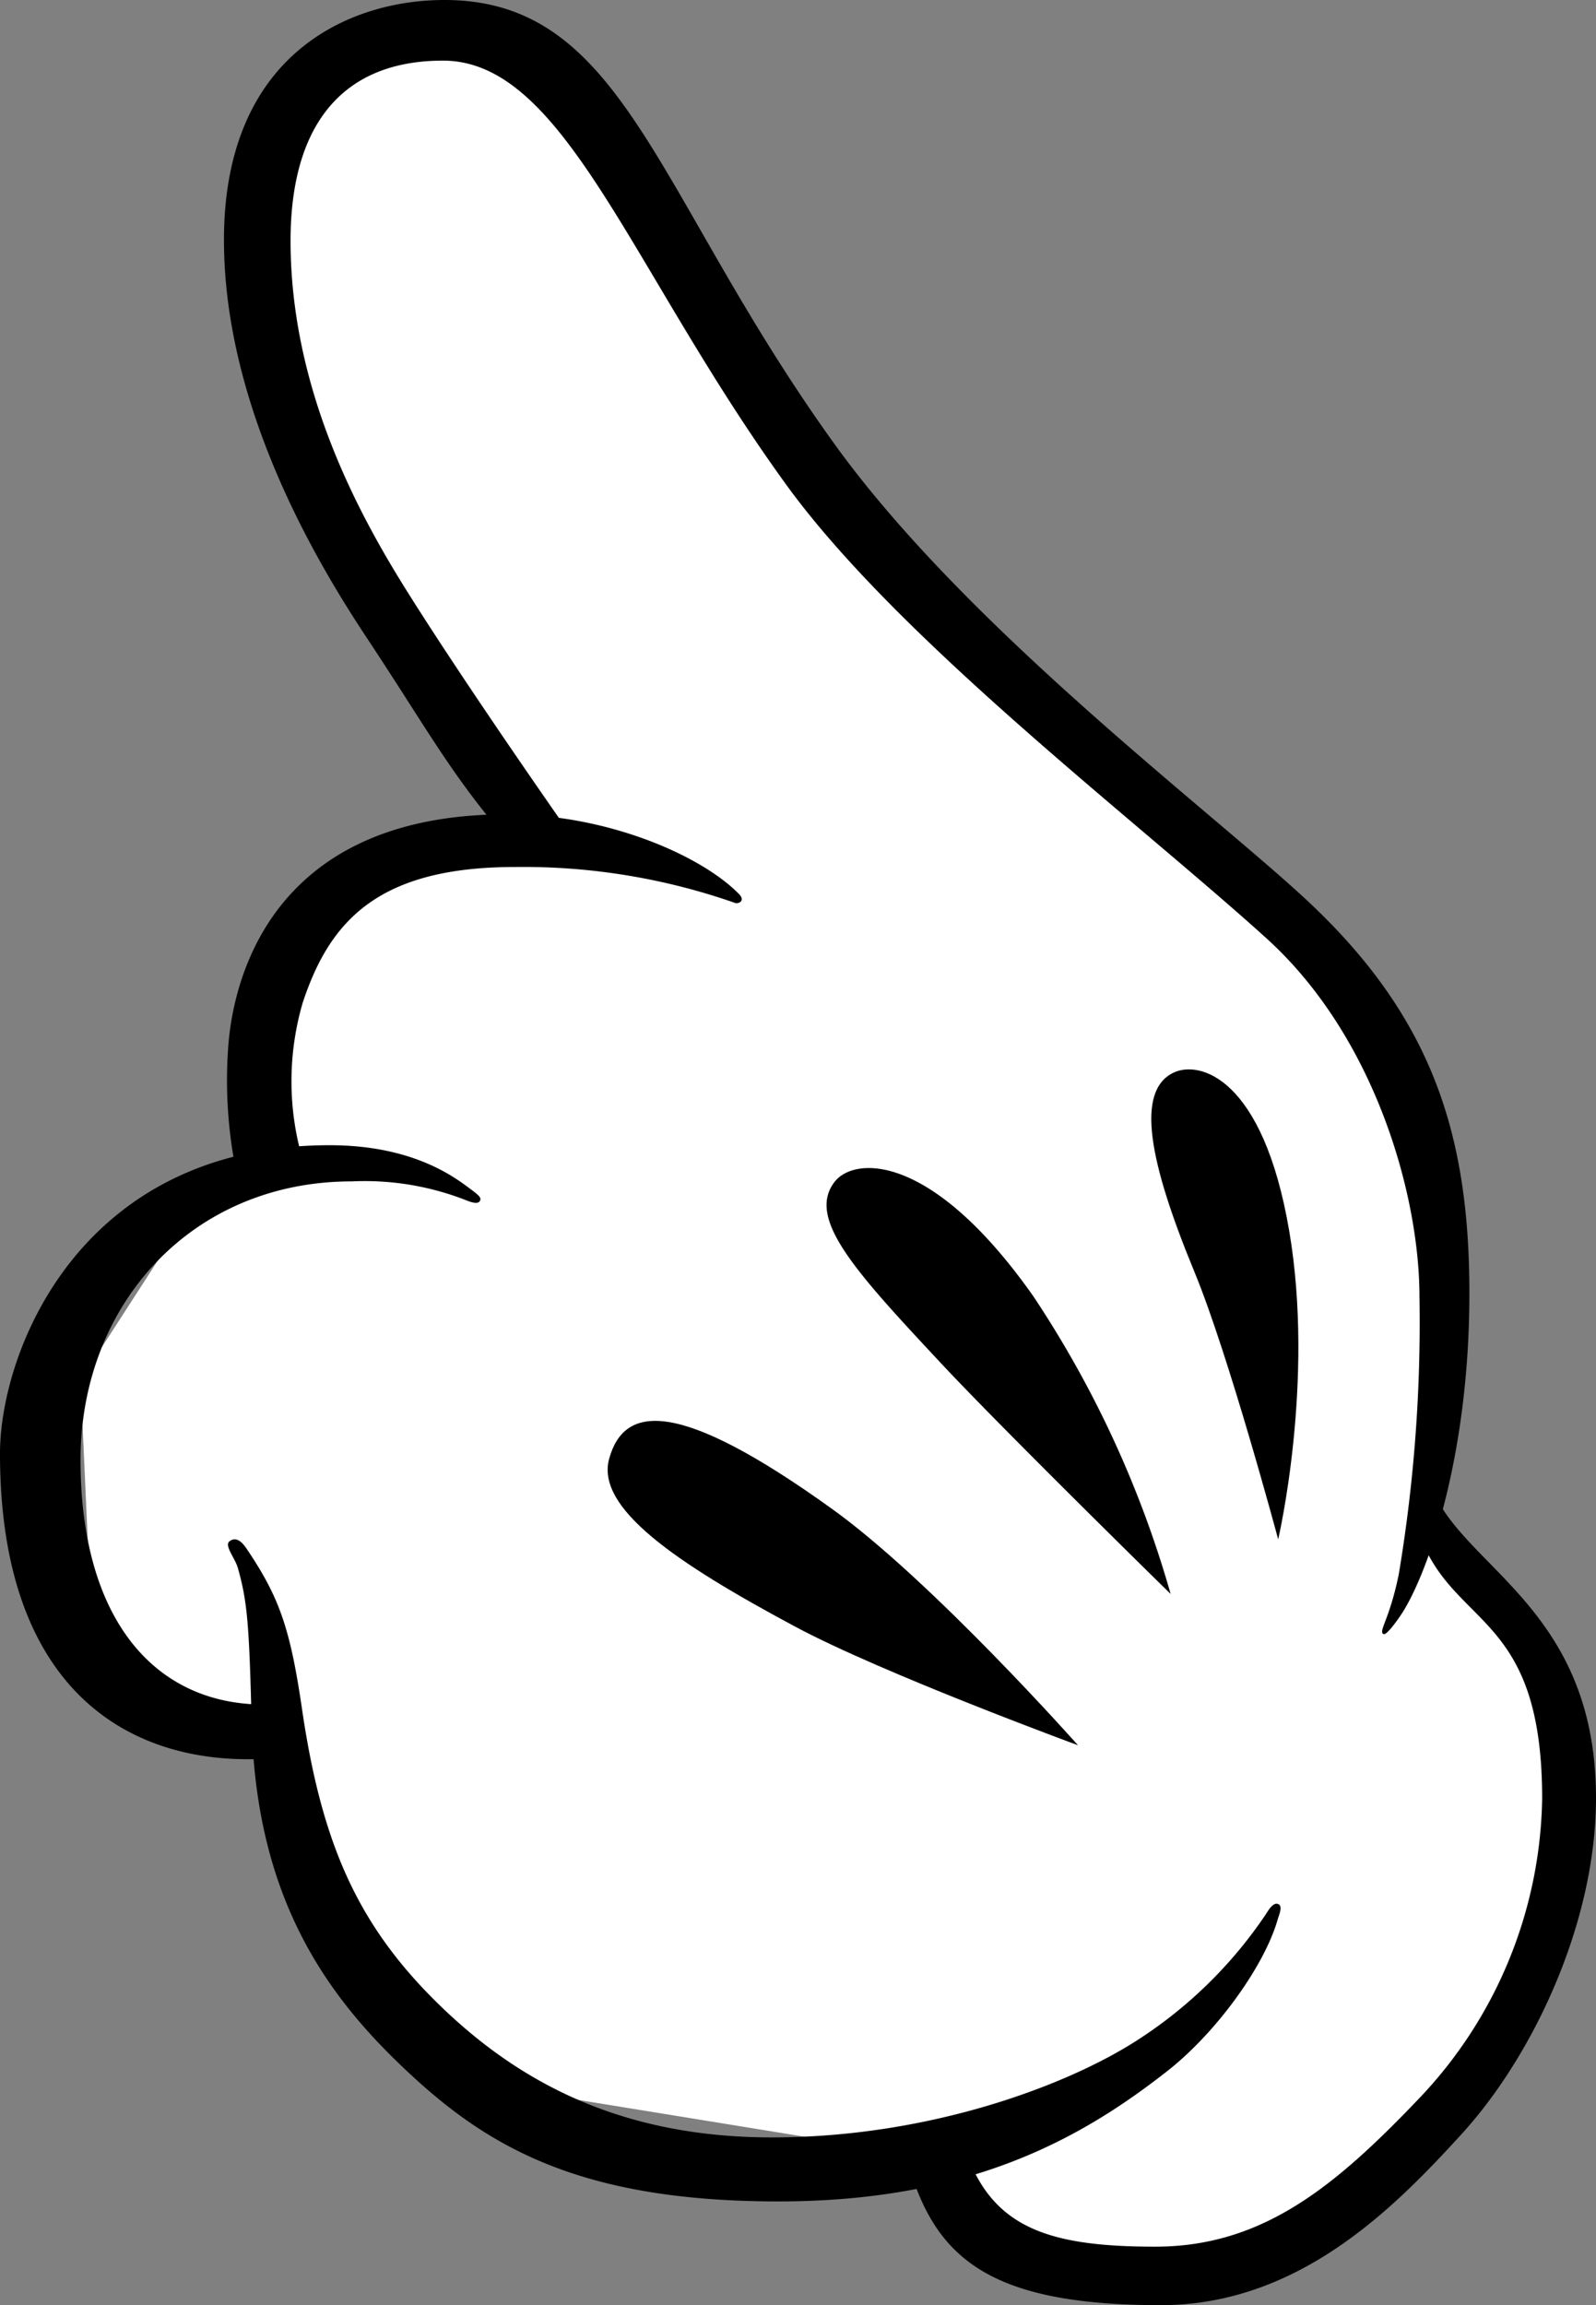 <svg id="Layer_1" data-name="Layer 1" xmlns="http://www.w3.org/2000/svg" width="103.871" height="150" viewBox="0 0 103.871 150">
  <rect x="0" y="0" width="103.871" height="150" fill="#808080" stroke="none"/>
  <defs>
    <style>
      .cls-1 {
        fill: #fff;
      }
    </style>
  </defs>
  <polygon class="cls-1" points="5.242 89.809 6.076 108.361 13.701 113.861 17.992 113.861 21.159 125.111 33.326 135.945 54.854 139.445 60.409 138.861 64.242 147.278 77.576 147.695 92.326 139.528 101.409 124.528 101.409 109.278 92.288 97.936 94.576 83.445 88.242 63.861 53.326 31.445 34.659 3.611 25.076 1.695 16.992 11.111 17.298 25.778 36.854 54.889 25.52 55.556 17.52 60.778 16.534 69.531 17.631 76.334 12.298 78.889 5.242 89.809"/>
  <g>
    <path d="M95.631,84.167c0-10.278-2.389-17.889-10.428-25.445C79.116,53,63.008,40.972,54.307,28.889,42.597,12.628,40.659,0,28.923,0,22.631,0,14.576,3.611,14.576,15.611c0,11,6.173,21.181,9.292,25.889,3.697,5.581,5.259,8.491,8.458,12.333l4.417-.083s-6.023-8.583-10-14.875c-3.03-4.793-7.833-13.153-7.833-23.208,0-7.389,3.25-11.722,9.917-11.722,7.917,0,12.15,13.503,22.314,27.556,7.333,10.139,22.97,22.017,31.301,29.574,7.024,6.371,9.94,16.649,9.94,23.315a99.238,99.238,0,0,1-1.347,18.049c-.604,2.979-1.343,3.702-.996,3.893.215.118,1.074-1.135,1.277-1.463C93.048,102.069,95.631,94.5,95.631,84.167Z"/>
    <path d="M15.479,102.028c.642,2.257.736,3.805.903,10.167.285,10.883,4.504,17.153,9.472,21.972,5.412,5.25,11.389,9.083,24.805,9.083,12.472,0,19.708-4.083,25.333-8.5,3.153-2.476,6.306-6.806,7.172-9.881.053-.188.314-.776.078-.938-.381-.263-.771.52-.9.694a28.923,28.923,0,0,1-8.573,8.292c-4.653,2.917-13.481,6.167-23.528,6.167-9.889,0-16.556-3.639-21.722-8.694-5.253-5.14-7.583-10.444-8.861-19.167-.767-5.239-1.465-7.267-3.604-10.441-.301-.446-.689-.818-1.115-.489C14.576,100.573,15.29,101.366,15.479,102.028Z"/>
    <path d="M32.995,52.988c6.517,0,12.569,2.656,15.032,5.121.113.113.343.322.203.541a.397.397,0,0,1-.471.077,41.697,41.697,0,0,0-14.241-2.31c-8.9,0-12.061,3.504-13.817,8.833a18.201,18.201,0,0,0-.208,9.445l-4.167,1.312a29.834,29.834,0,0,1-.487-7.673C15.058,64.642,17.02,52.988,32.995,52.988Z"/>
    <path d="M83.901,80.076c-1.71-10.002-5.854-11.088-7.536-10.272-2.484,1.205-1.567,5.845,1.368,12.951,2.244,5.434,5.453,17.412,5.453,17.412S85.586,89.926,83.901,80.076Z"/>
    <path d="M67.249,84.346c-6.632-9.415-11.646-9.069-12.915-7.461-1.875,2.375,1.299,5.818,6.919,11.834,4.083,4.371,14.934,15.003,14.934,15.003A68.917,68.917,0,0,0,67.249,84.346Z"/>
    <path d="M54.185,98.212c-10.113-7.28-13.568-6.777-14.537-3.298-.894,3.207,4.289,6.752,12.117,10.941,5.688,3.043,18.394,7.712,18.394,7.712S60.681,102.888,54.185,98.212Z"/>
    <path d="M0,94.585c0-6.639,5.201-20.064,21.451-20.064,5.389,0,8.094,2.05,9.129,2.822.542.404.743.565.673.761-.063.175-.265.255-.843.027a18.073,18.073,0,0,0-7.521-1.256C12.492,76.875,5.242,84.876,5.242,95c0,10.389,4.833,15.917,11.944,15.917l.528,3.5C8.659,115.083,0,110.196,0,94.585Z"/>
    <path d="M75.187,146.194c6.972,0,11.681-3.903,17.097-9.569a28.93,28.93,0,0,0,8.083-19.583c0-12.731-6.333-10.917-8.292-18.146l.778-3.312c.972,6.083,11.018,8.139,11.018,21.417,0,8.069-4.059,16.733-8.754,21.875C90.743,143.667,84.534,150,75.548,150c-11.278,0-14.722-3.125-16.486-9.353l3.597-1.258C64.326,144.875,67.992,146.194,75.187,146.194Z"/>
  </g>
</svg>
